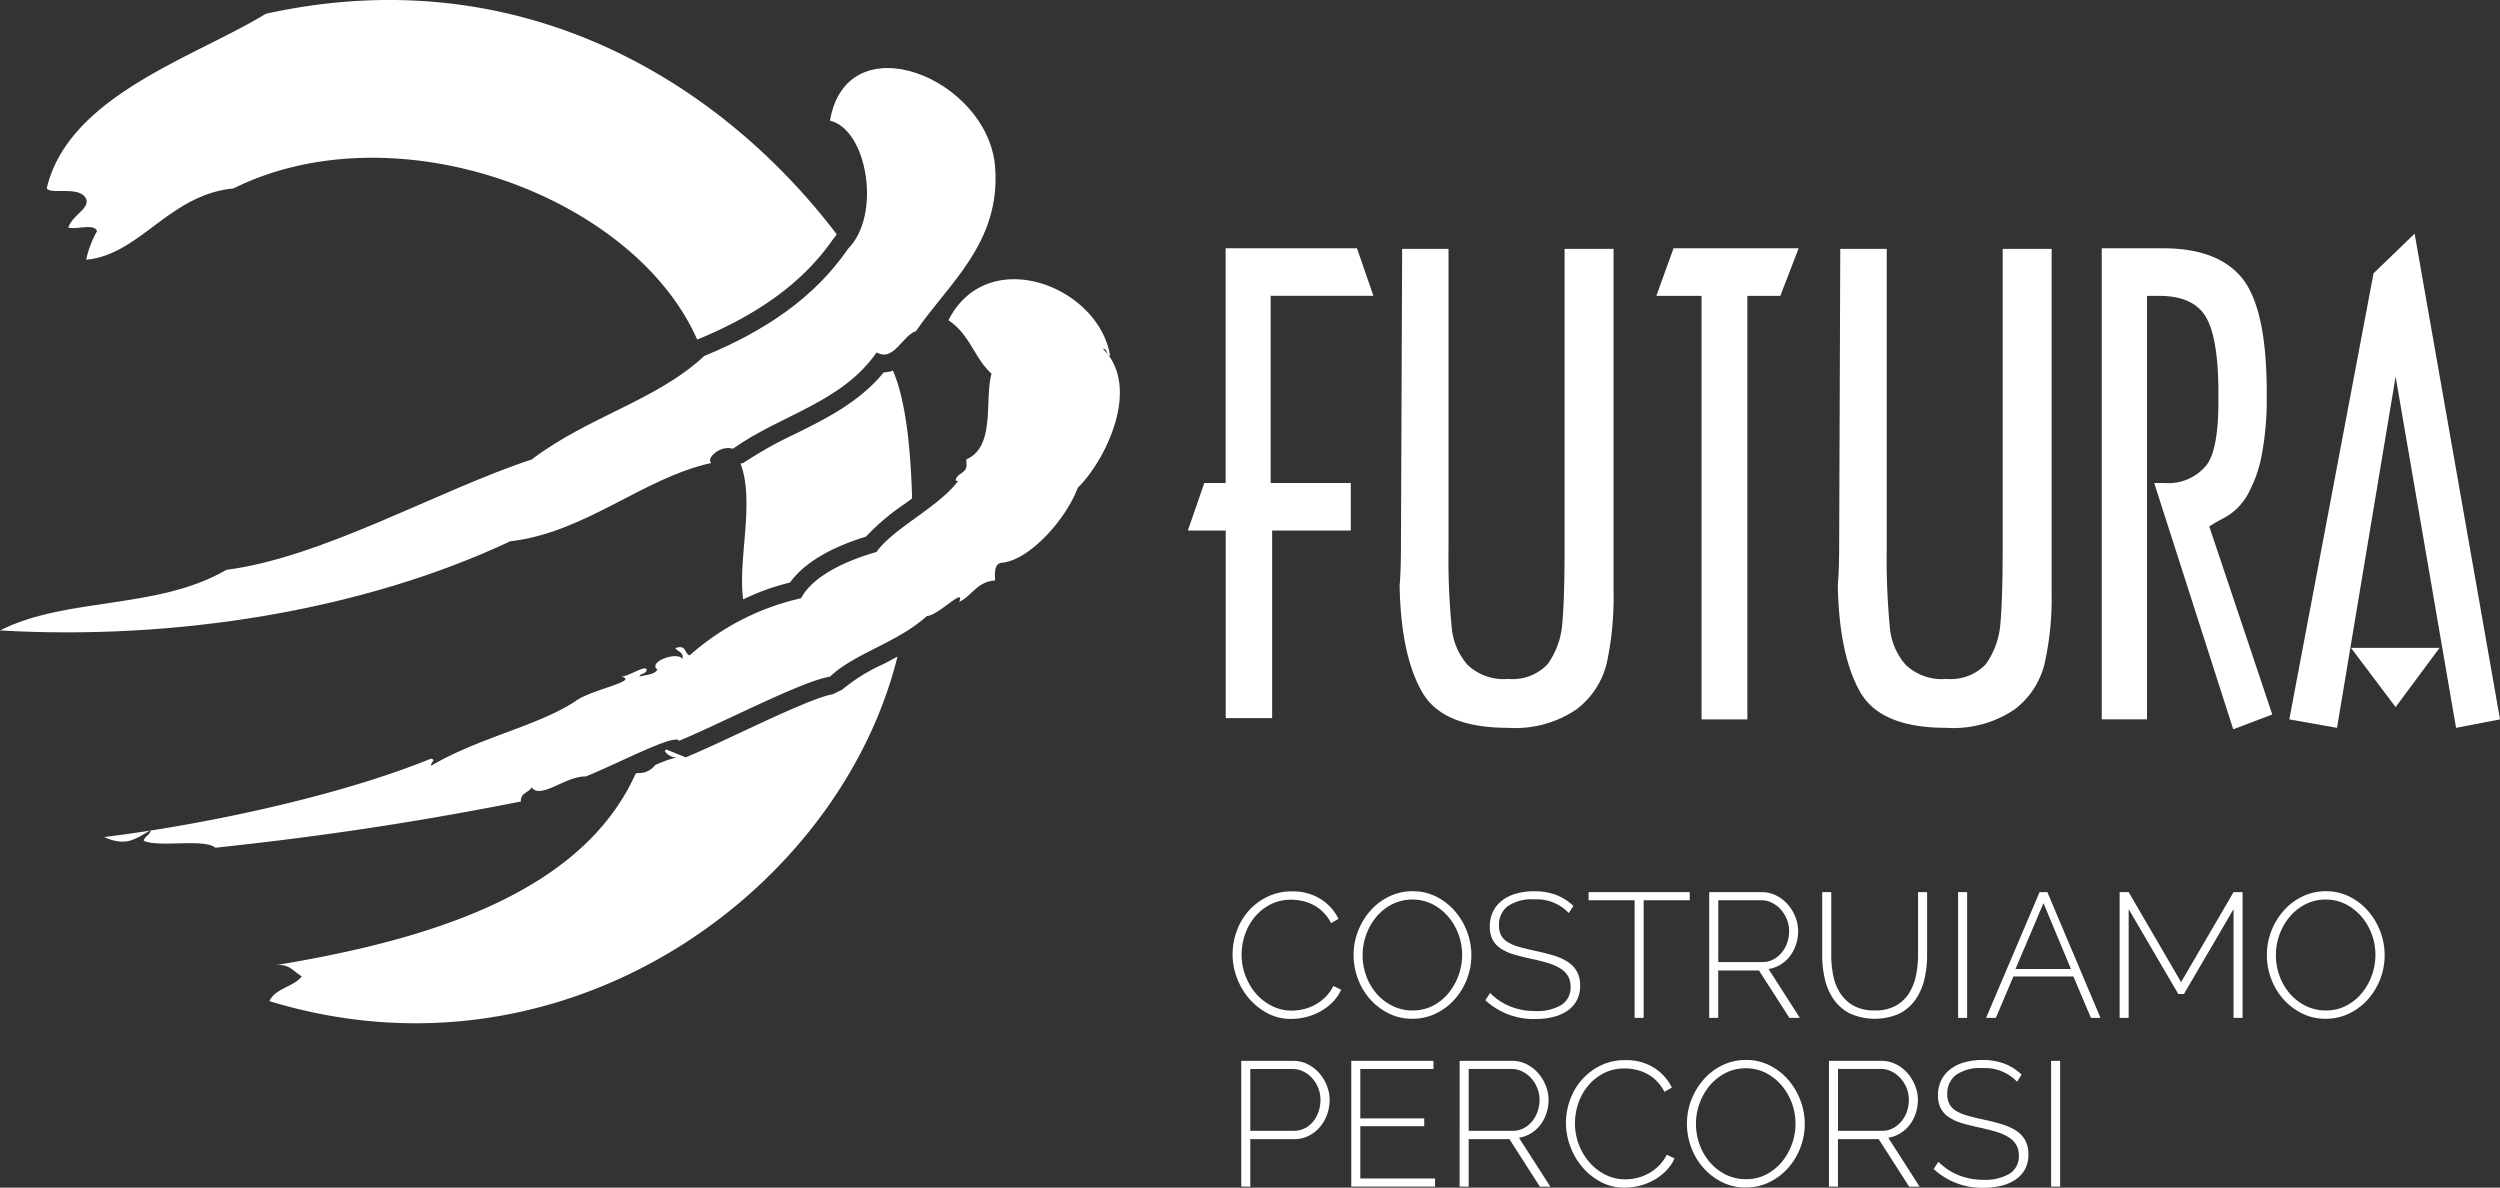 <?xml version="1.0" encoding="UTF-8"?> <svg xmlns="http://www.w3.org/2000/svg" width="212.902" height="101.144" viewBox="0 0 212.902 101.144"><rect x="0" y="0" width="212.902" height="101.144" fill="#333333" stroke="none"/><g id="Raggruppa_61" data-name="Raggruppa 61" transform="translate(-98.125 -6989.058)"><path id="Tracciato_48" data-name="Tracciato 48" d="M9794.469,5292.011c.274.85-1.168,1.343-1.525,2.429.727.188,2.223-.377,2.444.306a8.173,8.173,0,0,0-.919,2.43c4.581-.426,7.057-5.541,12.544-6.072,13.807-6.856,34.089.608,39.487,12.877l.015-.01c5.316-2.181,9.1-4.983,11.564-8.562l.183-.219c.047-.046.073-.128.117-.179-9.592-12.633-26.583-23.638-48.614-18.78-6.079,3.717-16.8,6.961-18.662,14.873C9791.5,5291.662,9793.929,5290.838,9794.469,5292.011Z" transform="translate(-9689 1714)" fill="#fff"></path><path id="Tracciato_49" data-name="Tracciato 49" d="M9859.324,5296.265c2.911-2.872,1.65-10.21-1.519-10.929,1.453-8.5,13.481-3.628,14.064,3.947.5,6.47-4,9.948-6.732,13.965-1.2.415-1.894,2.644-3.359,1.822-2.969,4.28-8.1,5.275-12.241,8.2-1.157-.328-2.324.892-1.833,1.212-5.873,1.3-10.693,5.92-17.136,6.676-12.623,5.931-28.608,8.449-43.443,7.588,5.712-2.884,13.4-1.74,19.277-5.159,8.258-1.073,18.084-6.8,26-9.4,4.864-3.684,10.664-5.039,14.686-8.808,5.055-2.076,9.341-4.9,12.235-9.1" transform="translate(-9689 1714)" fill="#fff"></path><path id="Tracciato_50" data-name="Tracciato 50" d="M9850.414,5326.1a19.827,19.827,0,0,1,3.99-1.432c1.422-1.992,4.168-3.205,6.471-3.913a19.158,19.158,0,0,1,3.362-2.832c.185-.135.374-.28.563-.419-.092-3.362-.419-8.131-1.633-10.882a2.447,2.447,0,0,1-.778.146h0c-2.08,2.525-4.838,3.9-7.514,5.227a33.968,33.968,0,0,0-4.465,2.5l-.222.039C9851.427,5317.815,9849.945,5322.668,9850.414,5326.1Z" transform="translate(-9689 1714)" fill="#fff"></path><path id="Tracciato_51" data-name="Tracciato 51" d="M9862.383,5331.6a15.273,15.273,0,0,0-3.537,2.187l-.816.4c-1.312.2-4.986,1.919-7.938,3.3-1.729.81-3.369,1.575-4.571,2.067l-1.67-.675c-.04.046-.078.094-.115.142a1.214,1.214,0,0,0,1,.539,9.828,9.828,0,0,0-1.814.655,1.737,1.737,0,0,1-1.513.672l-.157.071c-4.562,10.1-17.387,14.129-30.872,16.33,1.386-.262,1.711.524,2.448.912-.7.922-2.258,1-2.756,2.117,25.236,7.7,48.559-9.418,53.482-29.34C9863.16,5331.18,9862.758,5331.406,9862.383,5331.6Z" transform="translate(-9689 1714)" fill="#fff"></path><path id="Tracciato_52" data-name="Tracciato 52" d="M9869.422,5314.478v-.3c2.5-1.071,1.526-5.034,2.142-7.294-1.5-1.381-1.829-3.337-3.67-4.552,3.307-6.541,12.785-2.96,13.77,3.034-.338-.076-.212-.608-.616-.608,3.341,3.3.146,9.629-2.141,11.84-1.051,2.787-4.152,6.158-6.424,6.379-.667.045-.653.764-.612,1.515-1.535.089-1.96,1.3-3.059,1.824.539-1.326-1.769,1.149-2.757,1.211-2.559,2.3-6.116,3.136-8.25,5.159-2.329.347-9.411,4.052-12.858,5.462-.3-.678-5.493,2.081-7.946,3.036-1.68-.05-3.857,1.992-4.6.923-.235.469-.969.458-.916,1.206-10.023,1.983-17.97,3.074-26.011,3.939-.977-.816-4.845.014-6.114-.6.11-.4.541-.479.614-.91-1.389.826-2.163,1.419-3.981.6,7.754-.942,19.545-3.306,27.843-6.679.448.131-.027.269,0,.608,4.112-2.413,9-3.361,12.239-5.462,1.3-1.022,5.522-1.732,3.975-2.13.684-.052,2.019-1,2.143-.6-.006.4-.531.282-.605.6.535-.163,1.267-.153,1.527-.6-.86-.626,1.632-1.58,2.138-.913.092-.594-.412-.6-.612-.913.969-.342.743.484,1.218.615a21.337,21.337,0,0,1,9.488-4.864c1.143-2.174,4.6-3.423,6.42-3.941,1.557-2.2,6.093-4.193,7.348-6.682-.032.378-.088.722-.606.605.087-.712,1.063-.563.913-1.512" transform="translate(-9689 1714)" fill="#fff"></path><path id="Tracciato_53" data-name="Tracciato 53" d="M9895.462,5320.24v15.974h-3.955V5320.24h-3.224l1.4-4.048h1.819V5296.2h11.184l1.4,4.05h-8.75v15.938h6.824v4.048Z" transform="translate(-9689 1714)" fill="#fff"></path><path id="Tracciato_54" data-name="Tracciato 54" d="M9924.538,5296.251v29.3a26.577,26.577,0,0,1-.567,5.925,7,7,0,0,1-2.62,4.012,9.3,9.3,0,0,1-5.773,1.553c-3.776,0-6.23-1.027-7.375-3.107q-1.778-3.133-1.885-9.01c.076-.864.114-2.036.114-3.543l.1-25.13h3.95V5321.8a58.858,58.858,0,0,0,.265,6.6,5.573,5.573,0,0,0,1.35,3.272,4.484,4.484,0,0,0,3.479,1.205,4.115,4.115,0,0,0,3.342-1.254,6.782,6.782,0,0,0,1.249-3.422q.2-2.147.2-6.61v-25.337Z" transform="translate(-9689 1714)" fill="#fff"></path><path id="Tracciato_55" data-name="Tracciato 55" d="M9935.931,5300.255v36.065h-3.9v-36.065h-3.85l1.463-4.053H9940.3l-1.562,4.053Z" transform="translate(-9689 1714)" fill="#fff"></path><path id="Tracciato_56" data-name="Tracciato 56" d="M9961.843,5296.251v29.3a25.576,25.576,0,0,1-.577,5.925,6.914,6.914,0,0,1-2.6,4.012,9.311,9.311,0,0,1-5.771,1.553c-3.78,0-6.233-1.027-7.387-3.107q-1.759-3.133-1.875-9.01c.074-.864.117-2.036.117-3.543l.094-25.13h3.955V5321.8a61.131,61.131,0,0,0,.26,6.6,5.537,5.537,0,0,0,1.352,3.272,4.482,4.482,0,0,0,3.484,1.205,4.118,4.118,0,0,0,3.341-1.254,6.853,6.853,0,0,0,1.24-3.422q.2-2.147.2-6.61v-25.337Z" transform="translate(-9689 1714)" fill="#fff"></path><path id="Tracciato_57" data-name="Tracciato 57" d="M9975.786,5319.565l-.519.322,5.367,16.017-3.326,1.261-6.729-20.975h.9a4.149,4.149,0,0,0,3.588-1.569q.981-1.359.979-5.359v-1.089q-.048-4.575-1.145-6.243c-.72-1.117-2.025-1.675-3.9-1.675h-1.037v36.065h-3.852V5296.2h5.2q4.635,0,6.717,2.5,2.084,2.539,2.131,9.468v.618a25.392,25.392,0,0,1-.418,4.99,11.2,11.2,0,0,1-1.288,3.547,5.183,5.183,0,0,1-1.625,1.67c-.557.307-.9.5-1.044.567" transform="translate(-9689 1714)" fill="#fff"></path><path id="Tracciato_58" data-name="Tracciato 58" d="M9991.137,5307.13l-4.99,29.912-4.063-.722,7.173-37.985,3.5-3.378,7.272,41.363-3.745.722Zm0,28.145-3.8-5.045h7.542Z" transform="translate(-9689 1714)" fill="#fff"></path><path id="Tracciato_59" data-name="Tracciato 59" d="M9892.092,5356.312a5.742,5.742,0,0,1,.339-1.924,5.306,5.306,0,0,1,.988-1.711,5.085,5.085,0,0,1,1.591-1.229,4.687,4.687,0,0,1,2.151-.476,4.385,4.385,0,0,1,2.441.656,4.124,4.124,0,0,1,1.51,1.682l-.634.361a3.573,3.573,0,0,0-.671-.934,3.5,3.5,0,0,0-.831-.611,3.683,3.683,0,0,0-.927-.339,4.443,4.443,0,0,0-.951-.106,3.811,3.811,0,0,0-1.81.415,4.292,4.292,0,0,0-1.327,1.077,4.757,4.757,0,0,0-.823,1.5,5.3,5.3,0,0,0-.277,1.682,4.954,4.954,0,0,0,.332,1.81,5.025,5.025,0,0,0,.9,1.517,4.4,4.4,0,0,0,1.358,1.048,3.707,3.707,0,0,0,1.688.392,4.3,4.3,0,0,0,1-.121,3.89,3.89,0,0,0,.981-.376,3.985,3.985,0,0,0,.875-.657,3.535,3.535,0,0,0,.68-.943l.663.317a3.59,3.59,0,0,1-.739,1.072,4.6,4.6,0,0,1-1.042.783,4.922,4.922,0,0,1-1.213.475,5.241,5.241,0,0,1-1.261.159,4.242,4.242,0,0,1-2.013-.481,5.307,5.307,0,0,1-1.576-1.261,5.826,5.826,0,0,1-1.034-1.765,5.711,5.711,0,0,1-.369-2.014" transform="translate(-9689 1714)" fill="#fff"></path><path id="Tracciato_60" data-name="Tracciato 60" d="M9903.165,5356.387a5.164,5.164,0,0,0,.308,1.773,4.8,4.8,0,0,0,.876,1.509,4.26,4.26,0,0,0,1.35,1.047,3.786,3.786,0,0,0,1.721.393,3.708,3.708,0,0,0,1.742-.407,4.247,4.247,0,0,0,1.327-1.079,5.132,5.132,0,0,0,.838-5.009,4.921,4.921,0,0,0-.883-1.508,4.384,4.384,0,0,0-1.335-1.048,3.664,3.664,0,0,0-1.689-.392,3.74,3.74,0,0,0-1.75.407,4.308,4.308,0,0,0-1.343,1.078,4.969,4.969,0,0,0-.86,1.517,5.078,5.078,0,0,0-.3,1.719m4.238,5.431a4.433,4.433,0,0,1-2.036-.467,5.221,5.221,0,0,1-1.585-1.223,5.476,5.476,0,0,1-1.025-1.734,5.752,5.752,0,0,1-.36-2.007,5.542,5.542,0,0,1,.384-2.051,5.71,5.71,0,0,1,1.056-1.734,5.015,5.015,0,0,1,1.591-1.2,4.515,4.515,0,0,1,1.992-.446,4.436,4.436,0,0,1,2.044.475,5.106,5.106,0,0,1,1.582,1.244,5.754,5.754,0,0,1,1.021,1.742,5.675,5.675,0,0,1-1.079,5.763,5.122,5.122,0,0,1-1.592,1.193,4.529,4.529,0,0,1-1.991.444" transform="translate(-9689 1714)" fill="#fff"></path><path id="Tracciato_61" data-name="Tracciato 61" d="M9920.723,5352.812a3.75,3.75,0,0,0-2.94-1.161,3.55,3.55,0,0,0-2.285.6,1.979,1.979,0,0,0-.718,1.608,1.79,1.79,0,0,0,.181.851,1.546,1.546,0,0,0,.565.581,3.818,3.818,0,0,0,.974.407q.587.168,1.417.347c.573.122,1.1.255,1.562.4a4.571,4.571,0,0,1,1.191.55,2.336,2.336,0,0,1,.756.815,2.467,2.467,0,0,1,.264,1.192,2.614,2.614,0,0,1-.279,1.237,2.5,2.5,0,0,1-.784.883,3.688,3.688,0,0,1-1.208.535,6.274,6.274,0,0,1-1.561.182,6.029,6.029,0,0,1-4.238-1.6l.405-.619a4.923,4.923,0,0,0,1.66,1.124,5.576,5.576,0,0,0,2.2.416,4.014,4.014,0,0,0,2.2-.514,1.724,1.724,0,0,0,.791-1.553,1.791,1.791,0,0,0-.21-.9,1.942,1.942,0,0,0-.627-.641,4.266,4.266,0,0,0-1.047-.467q-.636-.2-1.479-.376-.86-.183-1.517-.386a3.97,3.97,0,0,1-1.1-.512,2.066,2.066,0,0,1-.671-.747,2.38,2.38,0,0,1-.227-1.1,2.83,2.83,0,0,1,.278-1.283,2.724,2.724,0,0,1,.777-.943,3.474,3.474,0,0,1,1.192-.58,5.671,5.671,0,0,1,1.539-.2,5.2,5.2,0,0,1,1.854.309,4.39,4.39,0,0,1,1.479.943Z" transform="translate(-9689 1714)" fill="#fff"></path><path id="Tracciato_62" data-name="Tracciato 62" d="M9931.025,5351.726H9927.1v10.016h-.77v-10.016h-3.921v-.694h8.613Z" transform="translate(-9689 1714)" fill="#fff"></path><path id="Tracciato_63" data-name="Tracciato 63" d="M9933.453,5356.99h3.756a1.959,1.959,0,0,0,.938-.225,2.394,2.394,0,0,0,.723-.6,2.63,2.63,0,0,0,.461-.843,3.106,3.106,0,0,0,.158-.974,2.65,2.65,0,0,0-.19-.988,2.818,2.818,0,0,0-.511-.838,2.587,2.587,0,0,0-.755-.581,2.046,2.046,0,0,0-.929-.217h-3.65Zm-.77,4.753v-10.711h4.45a2.777,2.777,0,0,1,1.252.286,3.211,3.211,0,0,1,.988.763,3.6,3.6,0,0,1,.648,1.07,3.284,3.284,0,0,1,.235,1.2,3.61,3.61,0,0,1-.182,1.139,3.384,3.384,0,0,1-.513.988,2.928,2.928,0,0,1-.8.725,2.835,2.835,0,0,1-1.026.377l2.67,4.163h-.892l-2.594-4.042h-3.469v4.042Z" transform="translate(-9689 1714)" fill="#fff"></path><path id="Tracciato_64" data-name="Tracciato 64" d="M9946.775,5361.109a3.606,3.606,0,0,0,1.8-.407,3.132,3.132,0,0,0,1.13-1.071,4.516,4.516,0,0,0,.588-1.509,8.417,8.417,0,0,0,.175-1.705v-5.385h.771v5.385a8.8,8.8,0,0,1-.236,2.052,4.974,4.974,0,0,1-.761,1.728,3.8,3.8,0,0,1-1.374,1.184,5.187,5.187,0,0,1-4.224-.023,3.824,3.824,0,0,1-1.381-1.221,5,5,0,0,1-.737-1.728,8.948,8.948,0,0,1-.22-1.992v-5.385h.771v5.385a8.642,8.642,0,0,0,.173,1.736,4.251,4.251,0,0,0,.6,1.5,3.236,3.236,0,0,0,1.139,1.056,3.6,3.6,0,0,0,1.781.4" transform="translate(-9689 1714)" fill="#fff"></path><rect id="Rettangolo_19" data-name="Rettangolo 19" width="0.769" height="10.711" transform="translate(264.878 7065.032)" fill="#fff"></rect><path id="Tracciato_65" data-name="Tracciato 65" d="M9963.488,5357.579l-2.338-5.611-2.386,5.611Zm-2.671-6.547h.664l4.524,10.711h-.813l-1.494-3.53h-5.112l-1.494,3.53h-.831Z" transform="translate(-9689 1714)" fill="#fff"></path><path id="Tracciato_66" data-name="Tracciato 66" d="M9977.336,5361.743v-9.262l-4.225,7.226h-.482l-4.225-7.226v9.262h-.769v-10.711h.769l4.465,7.664,4.467-7.664h.769v10.711Z" transform="translate(-9689 1714)" fill="#fff"></path><path id="Tracciato_67" data-name="Tracciato 67" d="M9980.941,5356.387a5.165,5.165,0,0,0,.309,1.773,4.819,4.819,0,0,0,.875,1.509,4.264,4.264,0,0,0,1.351,1.047,3.778,3.778,0,0,0,1.719.393,3.7,3.7,0,0,0,1.742-.407,4.254,4.254,0,0,0,1.329-1.079,5.051,5.051,0,0,0,.852-1.516,5.121,5.121,0,0,0,.3-1.72,5.058,5.058,0,0,0-.315-1.773,4.961,4.961,0,0,0-.883-1.508,4.38,4.38,0,0,0-1.337-1.048,3.649,3.649,0,0,0-1.688-.392,3.73,3.73,0,0,0-1.749.407,4.3,4.3,0,0,0-1.344,1.078,5.049,5.049,0,0,0-.859,1.517,5.1,5.1,0,0,0-.3,1.719m4.237,5.431a4.426,4.426,0,0,1-2.035-.467,5.2,5.2,0,0,1-1.584-1.223,5.46,5.46,0,0,1-1.026-1.734,5.73,5.73,0,0,1-.361-2.007,5.6,5.6,0,0,1,.383-2.051,5.771,5.771,0,0,1,1.057-1.734,5.009,5.009,0,0,1,1.592-1.2,4.514,4.514,0,0,1,1.991-.446,4.43,4.43,0,0,1,2.044.475,5.114,5.114,0,0,1,1.584,1.244,5.79,5.79,0,0,1,1.019,1.742,5.669,5.669,0,0,1-1.079,5.763,5.1,5.1,0,0,1-1.592,1.193,4.52,4.52,0,0,1-1.991.444" transform="translate(-9689 1714)" fill="#fff"></path><path id="Tracciato_68" data-name="Tracciato 68" d="M9893.6,5371.359h3.7a2.036,2.036,0,0,0,.95-.218,2.223,2.223,0,0,0,.718-.589,2.7,2.7,0,0,0,.451-.843,3.1,3.1,0,0,0,.158-.99,2.684,2.684,0,0,0-.188-1,2.766,2.766,0,0,0-.513-.837,2.437,2.437,0,0,0-.754-.573,2.016,2.016,0,0,0-.913-.212H9893.6Zm-.769,4.753V5365.4h4.406a2.762,2.762,0,0,1,1.252.287,3.2,3.2,0,0,1,.987.763,3.611,3.611,0,0,1,.648,1.07,3.256,3.256,0,0,1,.234,1.2,3.644,3.644,0,0,1-.219,1.252,3.451,3.451,0,0,1-.618,1.072,3.038,3.038,0,0,1-.958.746,2.714,2.714,0,0,1-1.237.28H9893.6v4.043Z" transform="translate(-9689 1714)" fill="#fff"></path><path id="Tracciato_69" data-name="Tracciato 69" d="M9902.2,5365.4v10.71h7.136v-.692h-6.366v-4.451h5.445v-.665h-5.445v-4.208h6.229v-.694Z" transform="translate(-9689 1714)" fill="#fff"></path><path id="Tracciato_70" data-name="Tracciato 70" d="M9912.2,5371.359h3.753a1.938,1.938,0,0,0,.937-.225,2.415,2.415,0,0,0,.727-.6,2.663,2.663,0,0,0,.458-.845,3.058,3.058,0,0,0,.16-.973,2.69,2.69,0,0,0-.189-.988,2.868,2.868,0,0,0-.511-.837,2.644,2.644,0,0,0-.755-.581,2.049,2.049,0,0,0-.929-.218h-3.65Zm-.772,4.753V5365.4h4.451a2.771,2.771,0,0,1,1.254.287,3.227,3.227,0,0,1,.986.763,3.548,3.548,0,0,1,.647,1.07,3.257,3.257,0,0,1,.235,1.2,3.509,3.509,0,0,1-.182,1.14,3.267,3.267,0,0,1-.513.988,2.867,2.867,0,0,1-.8.724,2.811,2.811,0,0,1-1.025.378l2.672,4.163h-.891l-2.595-4.043H9912.2v4.043Z" transform="translate(-9689 1714)" fill="#fff"></path><path id="Tracciato_71" data-name="Tracciato 71" d="M9920.482,5370.681a5.746,5.746,0,0,1,.338-1.924,5.349,5.349,0,0,1,.987-1.712,5.115,5.115,0,0,1,1.593-1.228,4.684,4.684,0,0,1,2.148-.476,4.395,4.395,0,0,1,2.445.656,4.128,4.128,0,0,1,1.509,1.682l-.635.361a3.555,3.555,0,0,0-.67-.934,3.516,3.516,0,0,0-.83-.611,3.681,3.681,0,0,0-.928-.339,4.419,4.419,0,0,0-.951-.106,3.823,3.823,0,0,0-1.811.414,4.314,4.314,0,0,0-1.326,1.078,4.676,4.676,0,0,0-.822,1.5,5.274,5.274,0,0,0-.279,1.682,5.084,5.084,0,0,0,1.238,3.326,4.39,4.39,0,0,0,1.355,1.049,3.723,3.723,0,0,0,1.69.391,4.313,4.313,0,0,0,1-.12,3.884,3.884,0,0,0,1.854-1.033,3.466,3.466,0,0,0,.679-.943l.663.317a3.61,3.61,0,0,1-.737,1.072,4.646,4.646,0,0,1-1.042.783,4.907,4.907,0,0,1-1.215.475,5.214,5.214,0,0,1-1.259.159,4.242,4.242,0,0,1-2.015-.482,5.338,5.338,0,0,1-1.576-1.261,5.8,5.8,0,0,1-1.033-1.765,5.662,5.662,0,0,1-.368-2.013" transform="translate(-9689 1714)" fill="#fff"></path><path id="Tracciato_72" data-name="Tracciato 72" d="M9931.554,5370.757a5.15,5.15,0,0,0,.309,1.771,4.8,4.8,0,0,0,.876,1.509,4.28,4.28,0,0,0,1.35,1.049,3.789,3.789,0,0,0,1.718.393,3.688,3.688,0,0,0,1.743-.409,4.274,4.274,0,0,0,1.329-1.077,5.127,5.127,0,0,0,.837-5.009,4.887,4.887,0,0,0-.883-1.508,4.388,4.388,0,0,0-1.336-1.05,3.671,3.671,0,0,0-1.69-.391,3.73,3.73,0,0,0-1.749.407,4.314,4.314,0,0,0-1.342,1.077,5.043,5.043,0,0,0-.861,1.519,5.134,5.134,0,0,0-.3,1.719m4.238,5.43a4.43,4.43,0,0,1-2.035-.468,5.206,5.206,0,0,1-1.585-1.222,5.438,5.438,0,0,1-1.027-1.735,5.752,5.752,0,0,1-.36-2.005,5.6,5.6,0,0,1,.383-2.052,5.787,5.787,0,0,1,1.056-1.735,5.038,5.038,0,0,1,1.593-1.2,4.509,4.509,0,0,1,1.99-.445,4.42,4.42,0,0,1,2.044.474,5.15,5.15,0,0,1,1.585,1.246,5.787,5.787,0,0,1,1.02,1.741,5.632,5.632,0,0,1-.023,4.036,5.575,5.575,0,0,1-1.056,1.726,5.083,5.083,0,0,1-1.593,1.193,4.519,4.519,0,0,1-1.99.445" transform="translate(-9689 1714)" fill="#fff"></path><path id="Tracciato_73" data-name="Tracciato 73" d="M9943.65,5371.359h3.756a1.949,1.949,0,0,0,.937-.225,2.408,2.408,0,0,0,.725-.6,2.667,2.667,0,0,0,.46-.845,3.083,3.083,0,0,0,.157-.973,2.669,2.669,0,0,0-.188-.988,2.829,2.829,0,0,0-.512-.837,2.6,2.6,0,0,0-.756-.581,2.024,2.024,0,0,0-.928-.218h-3.65Zm-.77,4.753V5365.4h4.45a2.762,2.762,0,0,1,1.252.287,3.189,3.189,0,0,1,.988.763,3.588,3.588,0,0,1,.647,1.07,3.219,3.219,0,0,1,.236,1.2,3.646,3.646,0,0,1-.182,1.14,3.359,3.359,0,0,1-.514.988,2.891,2.891,0,0,1-.8.724,2.833,2.833,0,0,1-1.027.378l2.67,4.163h-.89l-2.595-4.043h-3.469v4.043Z" transform="translate(-9689 1714)" fill="#fff"></path><path id="Tracciato_74" data-name="Tracciato 74" d="M9958.9,5367.181a3.754,3.754,0,0,0-2.942-1.161,3.549,3.549,0,0,0-2.285.6,1.981,1.981,0,0,0-.718,1.608,1.779,1.779,0,0,0,.182.851,1.572,1.572,0,0,0,.564.581,3.815,3.815,0,0,0,.974.407q.589.166,1.417.347c.574.121,1.1.255,1.563.4a4.542,4.542,0,0,1,1.191.551,2.333,2.333,0,0,1,.755.815,2.456,2.456,0,0,1,.265,1.192,2.6,2.6,0,0,1-.278,1.236,2.476,2.476,0,0,1-.786.883,3.684,3.684,0,0,1-1.207.536,6.278,6.278,0,0,1-1.562.181,6.024,6.024,0,0,1-4.238-1.6l.406-.618a4.921,4.921,0,0,0,1.66,1.124,5.573,5.573,0,0,0,2.2.416,4,4,0,0,0,2.194-.515,1.721,1.721,0,0,0,.793-1.552,1.781,1.781,0,0,0-.212-.9,1.914,1.914,0,0,0-.627-.641,4.114,4.114,0,0,0-1.047-.467c-.422-.131-.916-.256-1.478-.377s-1.079-.249-1.518-.385a3.957,3.957,0,0,1-1.1-.512,2.055,2.055,0,0,1-.671-.748,2.363,2.363,0,0,1-.227-1.1,2.827,2.827,0,0,1,.278-1.283,2.707,2.707,0,0,1,.778-.943,3.438,3.438,0,0,1,1.19-.58,5.648,5.648,0,0,1,1.539-.2,5.214,5.214,0,0,1,1.855.308,4.364,4.364,0,0,1,1.478.944Z" transform="translate(-9689 1714)" fill="#fff"></path><rect id="Rettangolo_20" data-name="Rettangolo 20" width="0.769" height="10.71" transform="translate(272.799 7079.401)" fill="#fff"></rect></g></svg> 